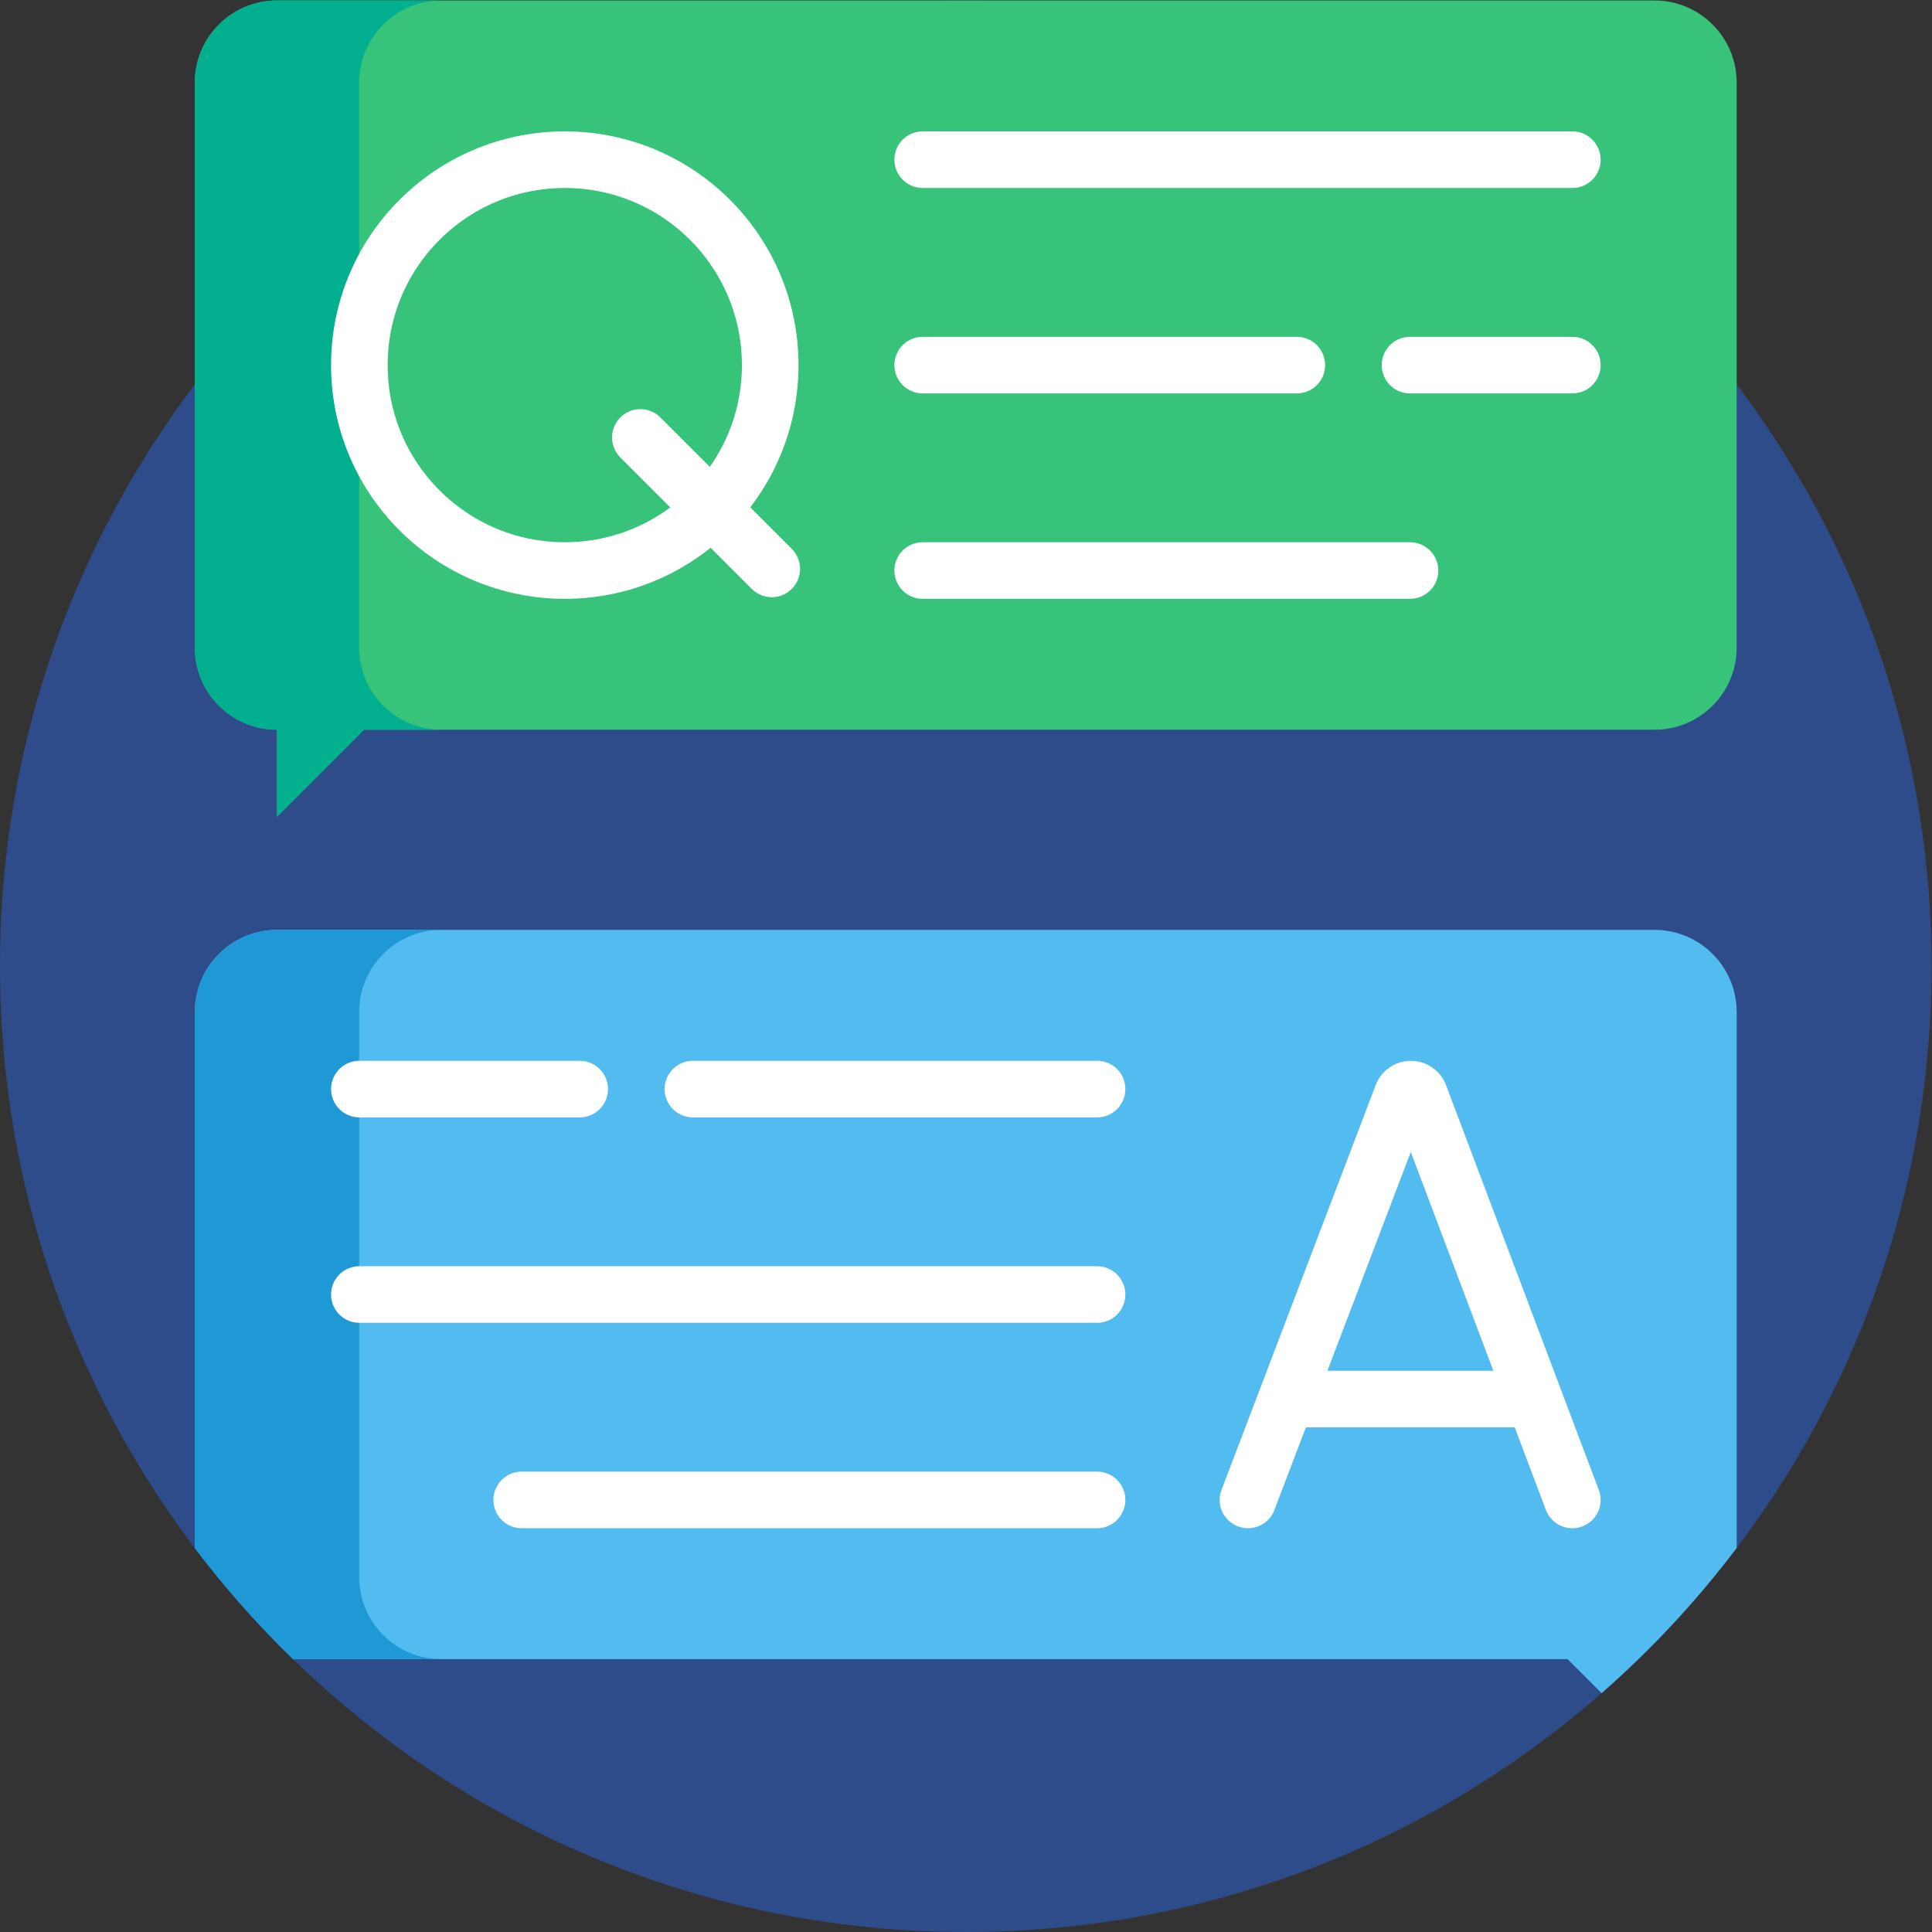 <?xml version="1.0" encoding="UTF-8" standalone="no"?>
<!-- Created with Inkscape (http://www.inkscape.org/) -->

<svg
   version="1.1"
   id="svg3786"
   xml:space="preserve"
   width="682.667"
   height="682.667"
   viewBox="0 0 682.667 682.667"
   xmlns="http://www.w3.org/2000/svg"
   xmlns:svg="http://www.w3.org/2000/svg"><rect x="0" y="0" width="682.667" height="682.667" fill="#333333" stroke="none"/><defs
     id="defs3790"><clipPath
       clipPathUnits="userSpaceOnUse"
       id="clipPath3800"><path
         d="M 0,512 H 512 V 0 H 0 Z"
         id="path3798" /></clipPath></defs><g
     id="g3792"
     transform="matrix(1.333,0,0,-1.333,0,682.667)"><g
       id="g3794"><g
         id="g3796"
         clip-path="url(#clipPath3800)"><g
           id="g3802"
           transform="translate(512,256)"><path
             d="m 0,0 c 0,-141.385 -114.615,-256 -256,-256 -141.385,0 -256,114.615 -256,256 0,141.385 114.615,256 256,256 C -114.615,256 0,141.385 0,0"
             style="fill:#2e4c89;fill-opacity:1;fill-rule:nonzero;stroke:none"
             id="path3804" /></g><g
           id="g3806"
           transform="translate(438.574,512)"><path
             d="m 0,0 h -365.147 c -12.03,0 -21.781,-9.752 -21.781,-21.781 v -149.746 c 0,-12.03 9.751,-21.782 21.781,-21.782 v -23.051 l 23.052,23.051 H 0 c 12.029,0 21.781,9.752 21.781,21.782 V -21.781 C 21.781,-9.752 12.029,0 0,0"
             style="fill:#37c47a;fill-opacity:1;fill-rule:nonzero;stroke:none"
             id="path3808" /></g><g
           id="g3810"
           transform="translate(95.208,340.473)"><path
             d="m 0,0 v 149.746 c 0,12.03 9.752,21.781 21.781,21.781 h -43.562 c -12.03,0 -21.782,-9.751 -21.782,-21.781 V 0 c 0,-12.029 9.752,-21.781 21.782,-21.781 v -23.052 l 23.052,23.052 h 20.51 C 9.752,-21.781 0,-12.029 0,0"
             style="fill:#02af8e;fill-opacity:1;fill-rule:nonzero;stroke:none"
             id="path3812" /></g><g
           id="g3814"
           transform="translate(373.76,415.346)"><path
             d="M 0,0 H 43.033"
             style="fill:none;stroke:#ffffff;stroke-width:15;stroke-linecap:round;stroke-linejoin:round;stroke-miterlimit:10;stroke-dasharray:none;stroke-opacity:1"
             id="path3816" /></g><g
           id="g3818"
           transform="translate(244.582,415.346)"><path
             d="M 0,0 H 99.177"
             style="fill:none;stroke:#ffffff;stroke-width:15;stroke-linecap:round;stroke-linejoin:round;stroke-miterlimit:10;stroke-dasharray:none;stroke-opacity:1"
             id="path3820" /></g><g
           id="g3822"
           transform="translate(244.582,360.893)"><path
             d="M 0,0 H 129.178"
             style="fill:none;stroke:#ffffff;stroke-width:15;stroke-linecap:round;stroke-linejoin:round;stroke-miterlimit:10;stroke-dasharray:none;stroke-opacity:1"
             id="path3824" /></g><g
           id="g3826"
           transform="translate(244.582,469.799)"><path
             d="M 0,0 H 172.21"
             style="fill:none;stroke:#ffffff;stroke-width:15;stroke-linecap:round;stroke-linejoin:round;stroke-miterlimit:10;stroke-dasharray:none;stroke-opacity:1"
             id="path3828" /></g><g
           id="g3830"
           transform="translate(460.355,243.858)"><path
             d="m 0,0 c 0,12.029 -9.752,21.781 -21.781,21.781 h -365.147 c -12.03,0 -21.781,-9.752 -21.781,-21.781 v -142.054 c 7.923,-10.484 16.637,-20.335 26.048,-29.473 h 337.828 l 9.015,-9.015 c 13.209,11.564 25.218,24.462 35.818,38.488 z"
             style="fill:#52bbef;fill-opacity:1;fill-rule:nonzero;stroke:none"
             id="path3832" /></g><g
           id="g3834"
           transform="translate(116.989,265.64)"><path
             d="m 0,0 h -43.563 c -12.029,0 -21.781,-9.752 -21.781,-21.781 v -142.054 c 7.924,-10.485 16.638,-20.335 26.049,-29.474 H 0 c -12.029,0 -21.781,9.752 -21.781,21.782 V -21.781 C -21.781,-9.752 -12.029,0 0,0"
             style="fill:#1e99d6;fill-opacity:1;fill-rule:nonzero;stroke:none"
             id="path3836" /></g><g
           id="g3838"
           transform="translate(95.256,168.985)"><path
             d="M 0,0 H 195.552"
             style="fill:none;stroke:#ffffff;stroke-width:15;stroke-linecap:round;stroke-linejoin:round;stroke-miterlimit:10;stroke-dasharray:none;stroke-opacity:1"
             id="path3840" /></g><g
           id="g3842"
           transform="translate(138.288,114.532)"><path
             d="M 0,0 H 152.521"
             style="fill:none;stroke:#ffffff;stroke-width:15;stroke-linecap:round;stroke-linejoin:round;stroke-miterlimit:10;stroke-dasharray:none;stroke-opacity:1"
             id="path3844" /></g><g
           id="g3846"
           transform="translate(183.667,223.438)"><path
             d="M 0,0 H 107.142"
             style="fill:none;stroke:#ffffff;stroke-width:15;stroke-linecap:round;stroke-linejoin:round;stroke-miterlimit:10;stroke-dasharray:none;stroke-opacity:1"
             id="path3848" /></g><g
           id="g3850"
           transform="translate(95.256,223.438)"><path
             d="M 0,0 H 58.41"
             style="fill:none;stroke:#ffffff;stroke-width:15;stroke-linecap:round;stroke-linejoin:round;stroke-miterlimit:10;stroke-dasharray:none;stroke-opacity:1"
             id="path3852" /></g><g
           id="g3854"
           transform="translate(169.742,396.173)"><path
             d="M 0,0 34.84,-34.84"
             style="fill:none;stroke:#ffffff;stroke-width:15;stroke-linecap:round;stroke-linejoin:round;stroke-miterlimit:10;stroke-dasharray:none;stroke-opacity:1"
             id="path3856" /></g><g
           id="g3858"
           transform="translate(204.162,415.346)"><path
             d="m 0,0 c 0,-30.074 -24.379,-54.453 -54.453,-54.453 -30.074,0 -54.453,24.379 -54.453,54.453 0,30.074 24.379,54.453 54.453,54.453 C -24.379,54.453 0,30.074 0,0 Z"
             style="fill:none;stroke:#ffffff;stroke-width:15;stroke-linecap:round;stroke-linejoin:round;stroke-miterlimit:10;stroke-dasharray:none;stroke-opacity:1"
             id="path3860" /></g><g
           id="g3862"
           transform="translate(330.808,114.532)"><path
             d="m 0,0 40.894,107.372 c 0.836,2.043 3.728,2.046 4.567,0.005 L 85.984,0"
             style="fill:none;stroke:#ffffff;stroke-width:15;stroke-linecap:round;stroke-linejoin:round;stroke-miterlimit:10;stroke-dasharray:none;stroke-opacity:1"
             id="path3864" /></g><g
           id="g3866"
           transform="translate(343.562,141.274)"><path
             d="M 0,0 H 60.682"
             style="fill:none;stroke:#ffffff;stroke-width:15;stroke-linecap:round;stroke-linejoin:round;stroke-miterlimit:10;stroke-dasharray:none;stroke-opacity:1"
             id="path3868" /></g></g></g></g></svg>

